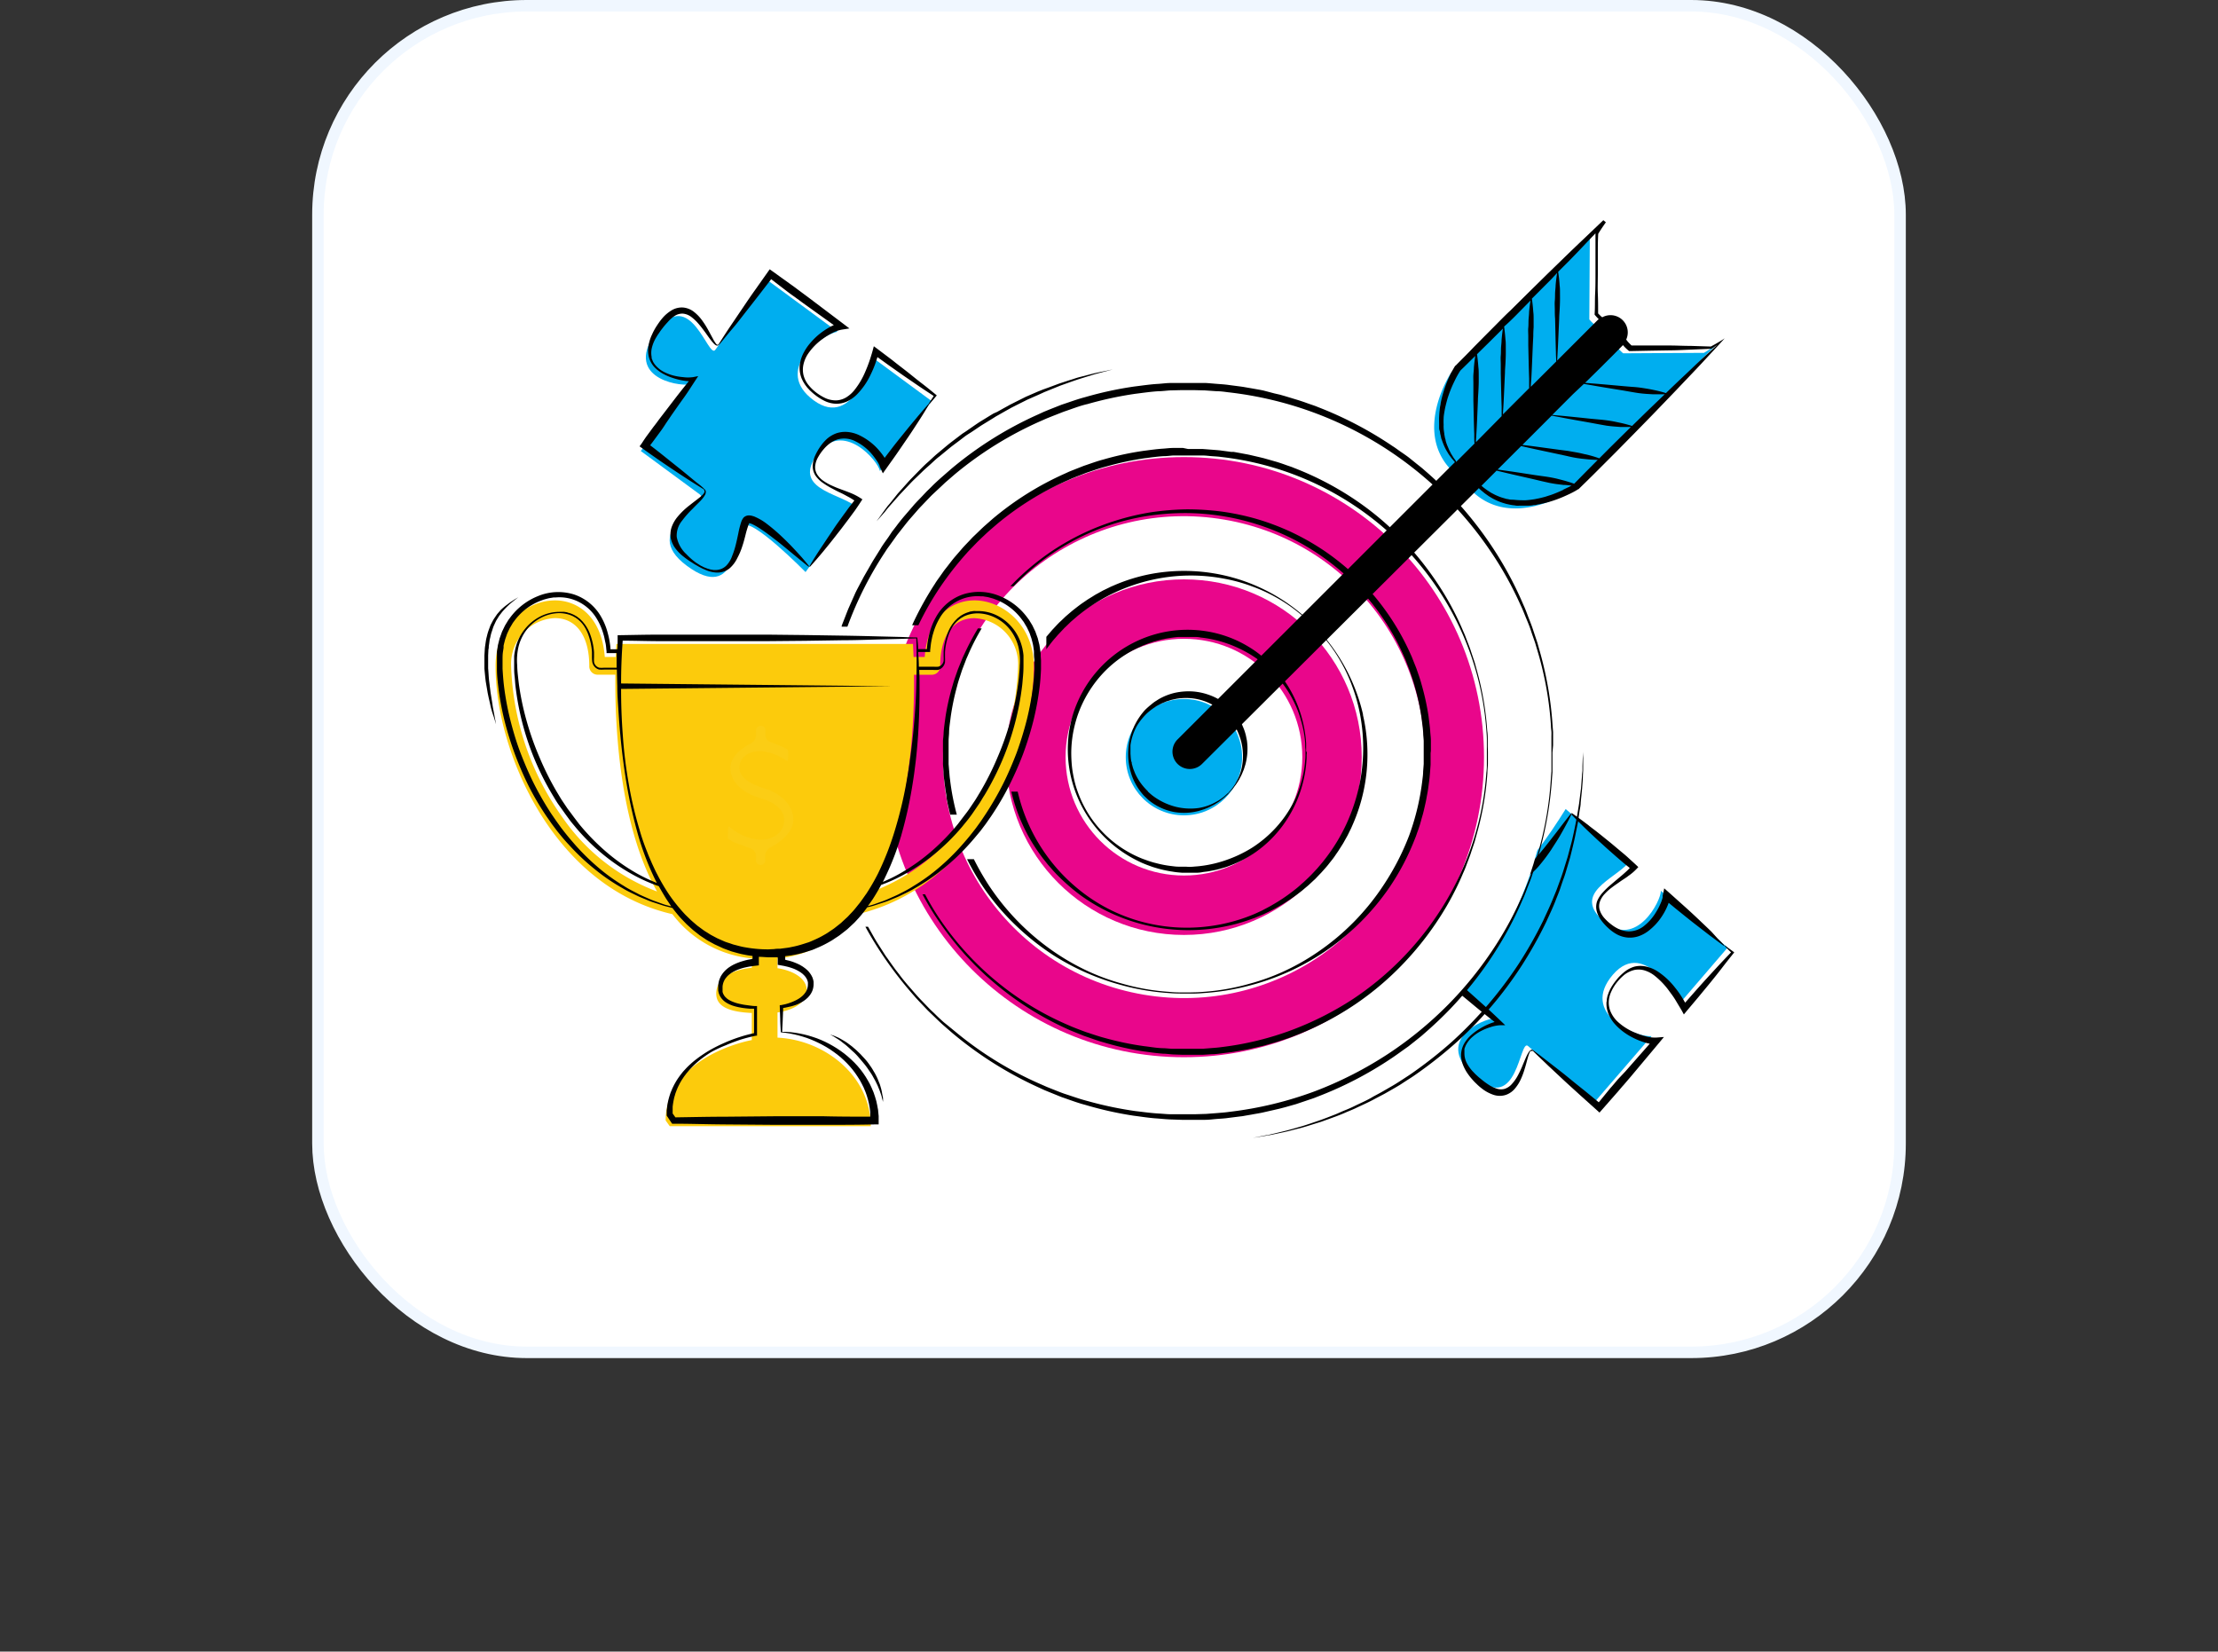 <svg xmlns="http://www.w3.org/2000/svg" viewBox="0 0 386.22 287.58"><rect x="0" y="0" width="386.22" height="287.58" fill="#333333" stroke="none"/><defs><style>.cls-1{fill:none;}.cls-2,.cls-4{fill:#fff;}.cls-2{stroke:#f0f7ff;stroke-miterlimit:10;stroke-width:2px;}.cls-3{fill:#00aeef;}.cls-5{fill:#e9068b;}.cls-6{fill:#fccb0c;}.cls-7{fill:#fbcd15;}</style></defs><g id="Layer_2" data-name="Layer 2"><g id="OBJECTS"><rect class="cls-1" y="6.08" width="386.22" height="281.5" rx="59.37"/><rect class="cls-2" x="55.36" y="1" width="275.5" height="234.48" rx="36.37"/><path class="cls-3" d="M300.83,165l-8.39,9.77s-5.85-11.73-11.59-5.05,3.79,10.93,6.73,10.7l-10,11.59-11.51-9.88c-1.53-1.31-1.71,11.9-9.16,5.49s1.09-10.17,3.51-10.35l-10.92-9.38,8.3-9.67c1.88-2.18-12-3.4-5-11.63s9.36,3.12,11,4.57,8.83-10.29,8.83-10.29l10.92,9.39c-2.43,2.82-9.92,5.32-4.26,10.18s10-3.67,9.91-5.33Z"/><path d="M258.62,159a.49.49,0,0,0,.1-.41c-.06-.25-.46-.53-1-.8s-1.24-.56-2-.94a13.59,13.59,0,0,1-2.59-1.55,6.18,6.18,0,0,1-1.26-1.33,4,4,0,0,1-.68-1.92,4.25,4.25,0,0,1,.06-1.07,5.58,5.58,0,0,1,.33-1,8,8,0,0,1,1.1-1.76c.22-.27.44-.53.68-.79l.18-.19.19-.18.36-.37a4.35,4.35,0,0,1,.38-.36l.39-.37.41-.34a3.39,3.39,0,0,1,.42-.33,5.69,5.69,0,0,1,2-1,3.43,3.43,0,0,1,2.29.19,5.47,5.47,0,0,1,1.81,1.41,11.57,11.57,0,0,1,1.29,1.79c.37.62.69,1.25,1,1.86a15.19,15.19,0,0,0,1,1.69l.12.15,0,0,0,0h0l0,0h0s.1.07,0,0l-.05,0h0s0,0,0,0a.7.7,0,0,0,.25-.1l.32-.22a12.09,12.09,0,0,0,1.28-1.21c.8-.87,1.54-1.76,2.2-2.59s1.26-1.61,1.79-2.29l1.37-1.79,1.21-1.55.11.06s-.29.66-.89,1.77c-.29.55-.66,1.22-1.11,2s-1,1.6-1.57,2.5a30.92,30.92,0,0,1-2.12,2.81,9.61,9.61,0,0,1-1.44,1.4,3,3,0,0,1-.49.32,2.27,2.27,0,0,1-.66.26,1.6,1.6,0,0,1-.49,0l-.14,0-.17-.07a1,1,0,0,1-.18-.12,2.6,2.6,0,0,1-.48-.54,14.33,14.33,0,0,1-1-1.9c-.29-.63-.58-1.25-.9-1.86a14.66,14.66,0,0,0-1-1.75,4.93,4.93,0,0,0-1.39-1.38,2.64,2.64,0,0,0-1.87-.35l-.48.13-.48.19-.44.24c-.15.09-.29.2-.43.29a3,3,0,0,0-.41.32l-.38.33c-.24.25-.49.48-.71.74a11.13,11.13,0,0,0-1.18,1.62,5.4,5.4,0,0,0-.94,3.33,4.14,4.14,0,0,0,1.52,2.53,17.21,17.21,0,0,0,2.3,1.63c.74.45,1.4.85,1.92,1.23a3.88,3.88,0,0,1,.66.59,1.05,1.05,0,0,1,.3.64.66.66,0,0,1-.15.42l-.09.1ZM267,182.89a.37.37,0,0,0-.51,0,1.45,1.45,0,0,0-.33.38,7.27,7.27,0,0,0-.43.83c-.25.56-.48,1.12-.71,1.67s-.49,1.09-.77,1.6a7.48,7.48,0,0,1-1,1.4,2.83,2.83,0,0,1-1.25.83,2.37,2.37,0,0,1-1.46-.07,5.91,5.91,0,0,1-1.46-.74c-.24-.16-.47-.32-.7-.5l-.33-.26-.35-.29c-.25-.19-.45-.39-.66-.58s-.4-.41-.61-.62a7.11,7.11,0,0,1-1-1.4,3.73,3.73,0,0,1-.43-1.63v-.21l0-.21c0-.07,0-.14,0-.21l0-.21a2.21,2.21,0,0,1,.14-.41,2.26,2.26,0,0,1,.18-.39,4.72,4.72,0,0,1,1.1-1.34,7.27,7.27,0,0,1,1.46-1,9.63,9.63,0,0,1,1.63-.67,6.51,6.51,0,0,1,1.68-.34l.92,0-.69-.66c-.87-.83-1.74-1.66-2.63-2.46s-1.79-1.6-2.68-2.4l-1.35-1.2c-.45-.4-.89-.81-1.35-1.19l-1.36-1.18c-.45-.39-.92-.77-1.38-1.16l.07.93c.69-.81,1.36-1.63,2-2.46s1.33-1.66,2-2.49,1.31-1.67,1.95-2.52l.95-1.28c.32-.43.64-.86.94-1.3l-.09-.08c-.39.37-.77.74-1.14,1.12s-.75.75-1.12,1.14c-.75.76-1.48,1.53-2.21,2.3s-1.45,1.55-2.16,2.34-1.43,1.58-2.13,2.37l-.43.49.5.44,1.35,1.19,1.37,1.17c.45.4.92.77,1.38,1.16l1.39,1.14c.93.77,1.84,1.54,2.78,2.29s1.88,1.5,2.83,2.24l.22-.7a8.11,8.11,0,0,0-1.83.54,10.7,10.7,0,0,0-1.65.85,9.53,9.53,0,0,0-1.5,1.11,6.15,6.15,0,0,0-1.18,1.45,4.28,4.28,0,0,0-.54,1.82,4.83,4.83,0,0,0,.33,1.89,7.33,7.33,0,0,0,.92,1.67,8.45,8.45,0,0,0,.59.75c.21.24.42.48.64.69l.32.31c.13.13.24.22.36.33s.49.4.75.59a6.83,6.83,0,0,0,1.77.89,3.45,3.45,0,0,0,2.11,0,3.57,3.57,0,0,0,1.68-1.22,6.9,6.9,0,0,0,1-1.66,13.11,13.11,0,0,0,.63-1.75c.19-.59.33-1.18.49-1.75.09-.29.17-.58.28-.85s.25-.57.5-.37Zm33.28-18.2c.42.43.85.85,1.28,1.27l0-.27c-.74.78-1.49,1.55-2.22,2.34s-1.46,1.58-2.18,2.37-1.44,1.6-2.15,2.4l-2.13,2.42.94.11a20.46,20.46,0,0,0-1-1.77,17.22,17.22,0,0,0-1.19-1.65,12.67,12.67,0,0,0-3-2.77,6.11,6.11,0,0,0-1.93-.82,4.31,4.31,0,0,0-2.11,0,5.08,5.08,0,0,0-1.83,1,8.46,8.46,0,0,0-1.41,1.46,10.08,10.08,0,0,0-.59.82,3.91,3.91,0,0,0-.26.44,2.82,2.82,0,0,0-.23.46,3.32,3.32,0,0,0-.2.47l-.17.49-.1.5c0,.17,0,.35-.06.52a4.69,4.69,0,0,0,.34,2.06,6.29,6.29,0,0,0,1.1,1.76,10.06,10.06,0,0,0,1.53,1.39,11.41,11.41,0,0,0,1.77,1.07,12.37,12.37,0,0,0,1.92.76,6.67,6.67,0,0,0,2.14.32l-.48-1-5.05,5.74L281.67,188c-.41.49-.83,1-1.24,1.45L278,192.42l.89-.07-2.93-2.41c-1-.79-2-1.6-2.95-2.38s-2-1.58-3-2.36-2-1.55-3-2.3l-.09.09c.9.9,1.83,1.76,2.74,2.64l2.77,2.59c.93.86,1.87,1.7,2.81,2.56l2.82,2.53.46.42.43-.49,2.52-2.87c.43-.47.84-1,1.25-1.44l1.24-1.45,4.91-5.86.87-1.05-1.35.1a6.3,6.3,0,0,1-1.78-.21,13.63,13.63,0,0,1-1.8-.61,10,10,0,0,1-3.18-2,5.2,5.2,0,0,1-1.09-1.51,4,4,0,0,1-.41-1.81,4.55,4.55,0,0,1,.43-1.84,7.36,7.36,0,0,1,1-1.64,8.4,8.4,0,0,1,1.36-1.37,4.71,4.71,0,0,1,1.7-.79,3.63,3.63,0,0,1,1.82.11,5.29,5.29,0,0,1,1.64.87,13.23,13.23,0,0,1,2.62,2.76c.39.52.75,1,1.1,1.59s.67,1.12,1,1.67l.41.75.53-.64,2.07-2.46c.68-.83,1.37-1.65,2.05-2.49s1.35-1.67,2-2.52,1.32-1.69,2-2.54l.12-.16-.14-.11c-.48-.36-1-.72-1.45-1.07Zm-26.72-22.95c.83.88,1.68,1.72,2.55,2.56.43.42.87.83,1.31,1.24s.87.82,1.32,1.22.88.81,1.34,1.21l1.35,1.19,1.36,1.17c.47.37.93.76,1.41,1.13l-.06-.72a9,9,0,0,1-1.14,1.17c-.41.38-.86.75-1.3,1.12s-.88.74-1.32,1.12a13.18,13.18,0,0,0-1.26,1.22,5.41,5.41,0,0,0-1,1.52,3,3,0,0,0-.07,1.82,4.72,4.72,0,0,0,.82,1.61,9.5,9.5,0,0,0,1.22,1.32,7.37,7.37,0,0,0,1.47,1.06,4.94,4.94,0,0,0,1.82.55,4.81,4.81,0,0,0,1.92-.22,5.93,5.93,0,0,0,1.67-.88,10.22,10.22,0,0,0,2.48-2.69,10.81,10.81,0,0,0,.86-1.61,7.63,7.63,0,0,0,.33-.88,3.89,3.89,0,0,0,.12-.49c0-.08,0-.18,0-.27s0-.22,0-.33l-1.11.56c.86.71,1.71,1.43,2.58,2.13s1.73,1.4,2.61,2.09l2.65,2.05c.44.34.89.66,1.34,1s.9.66,1.36,1l.08-.09c-.39-.41-.78-.8-1.18-1.2L298,162.22c-.8-.78-1.61-1.54-2.42-2.31s-1.63-1.52-2.46-2.26-1.66-1.49-2.49-2.23l-.84-.74-.27,1.3s0,.05,0,.1a1,1,0,0,1,0,.15,2.58,2.58,0,0,1-.09.35,5.39,5.39,0,0,1-.27.73,10.2,10.2,0,0,1-.74,1.43,8.92,8.92,0,0,1-2.08,2.44,4.28,4.28,0,0,1-2.79,1,4.45,4.45,0,0,1-1.5-.33,6.54,6.54,0,0,1-1.4-.82,8.42,8.42,0,0,1-1.22-1.1,3.91,3.91,0,0,1-.84-1.37,2.32,2.32,0,0,1,0-1.56,3.88,3.88,0,0,1,.87-1.38,8.41,8.41,0,0,1,1.26-1.12c.45-.35.93-.66,1.4-1s1-.63,1.45-1a8.83,8.83,0,0,0,1.38-1.17l.33-.35-.38-.36c-.44-.42-.89-.81-1.33-1.22s-.9-.79-1.36-1.17l-1.38-1.16c-.46-.39-.93-.76-1.4-1.14s-.93-.75-1.4-1.12-1-.75-1.43-1.11q-1.43-1.1-2.91-2.13Z"/><circle class="cls-4" cx="206.16" cy="131.84" r="63.64"/><circle class="cls-5" cx="206.16" cy="131.84" r="52.25"/><circle class="cls-4" cx="206.16" cy="131.84" r="41.95" transform="translate(41.63 312.98) rotate(-80.35)"/><circle class="cls-5" cx="206.16" cy="131.84" r="30.96"/><circle class="cls-4" cx="206.16" cy="131.84" r="20.61"/><circle class="cls-3" cx="206.16" cy="131.84" r="10.13"/><path d="M275.68,130.91V132c0,.35,0,.79,0,1.3v.82l-.05.94c0,.66-.08,1.39-.13,2.18l-.26,2.56c0,.46-.11.93-.19,1.41l-.22,1.49c0,.25-.07.51-.12.77l-.16.79c-.11.53-.21,1.07-.33,1.63s-.25,1.11-.39,1.69l-.43,1.74-.53,1.79c-.18.6-.35,1.22-.58,1.83s-.43,1.23-.64,1.86-.49,1.25-.73,1.89c-.48,1.28-1.09,2.53-1.67,3.82a72.29,72.29,0,0,1-4.27,7.62,66.68,66.68,0,0,1-11.71,13.67,75.57,75.57,0,0,1-6.88,5.39c-.57.41-1.18.77-1.76,1.15l-.87.57-.88.52-1.75,1-1.75.92c-1.14.63-2.3,1.12-3.4,1.65-.55.26-1.12.47-1.66.71s-1.07.45-1.6.65l-1.56.57c-.52.18-1,.38-1.5.52-1,.3-1.92.61-2.8.86l-2.49.64c-.78.19-1.49.33-2.14.47l-.91.19c-.29.06-.56.1-.82.14l-1.28.21-1.07.17,1.06-.21,1.28-.25c.25,0,.52-.09.81-.16l.91-.21c.64-.16,1.35-.32,2.11-.52l2.47-.7c.88-.27,1.8-.59,2.77-.92s2-.74,3-1.13c.52-.21,1-.45,1.58-.68s1.09-.45,1.64-.72c1.08-.54,2.23-1,3.35-1.69.57-.31,1.15-.61,1.72-.94l1.73-1c.58-.34,1.15-.71,1.73-1.09s1.17-.75,1.74-1.16a74.28,74.28,0,0,0,6.79-5.37,72.73,72.73,0,0,0,6.24-6.41,72,72,0,0,0,5.37-7.14,73.18,73.18,0,0,0,4.27-7.53c.58-1.28,1.19-2.53,1.69-3.79.25-.62.52-1.23.75-1.86s.45-1.23.67-1.84.41-1.21.59-1.81l.55-1.77c.16-.58.31-1.16.46-1.73s.31-1.12.42-1.67c.5-2.19.86-4.23,1.13-6,.11-.91.22-1.76.32-2.55l.17-2.17c0-.33.06-.64.08-.93l0-.82.05-1.3C275.67,131.28,275.68,130.91,275.68,130.91ZM154.07,89.15c.21-.27.44-.57.71-.88l.88-1,1-1.13,1.15-1.22c.41-.42.81-.87,1.26-1.31l1.4-1.35c.47-.47,1-.92,1.51-1.38s1.05-1,1.61-1.41l1.71-1.41.44-.35.45-.34.91-.68L168,76c.31-.23.64-.44,1-.66.65-.42,1.28-.87,1.93-1.29l2-1.23.49-.31.5-.28,1-.57,1-.56c.33-.19.67-.34,1-.52l2-1c.66-.29,1.32-.58,2-.88l.94-.43.94-.38,1.8-.73,1.71-.61c.55-.19,1.08-.38,1.58-.54l1.44-.45,1.27-.39,1.09-.29,2.07-.55-2.1.43-1.1.24-1.29.33-1.47.38c-.51.14-1,.33-1.6.5l-1.74.57-1.83.68-1,.36-1,.4-2,.87-2,1c-.33.18-.68.33-1,.52l-1,.55-1,.56L173,72l-.5.3-2,1.23c-.65.43-1.28.88-1.93,1.32-.31.23-.64.44-1,.67l-.92.7-.92.7-.45.35-.44.36-1.71,1.43c-.56.47-1.08,1-1.6,1.45s-1,.94-1.48,1.43l-1.37,1.4c-.44.45-.84.92-1.23,1.35l-1.12,1.25-.95,1.19c-.29.37-.57.71-.83,1l-.67.91-1.25,1.74Zm116.37,40.62c0-.38,0-.85,0-1.41,0-.28,0-.58,0-.9l-.08-1a61.74,61.74,0,0,0-2.09-12.52l-.56-2-.7-2.1c-.23-.73-.51-1.44-.8-2.18s-.55-1.51-.9-2.25a61.8,61.8,0,0,0-5-9.45,64.79,64.79,0,0,0-12.31-14.12c-.42-.38-.87-.72-1.32-1.08l-1.34-1.08c-.46-.35-.94-.68-1.41-1s-.95-.7-1.44-1a65.15,65.15,0,0,0-13-6.8c-.58-.25-1.2-.43-1.8-.65s-1.22-.43-1.84-.62L223.84,69l-.94-.27-1-.23L220,68c-.65-.14-1.31-.24-2-.37l-1-.17-.5-.09-.5-.07-2-.26c-.67-.1-1.35-.14-2-.19s-1.37-.12-2-.16l-2.05,0-1,0-1,0-2.1,0c-.7,0-1.39.1-2.1.15-1.4.07-2.81.29-4.22.46A62.85,62.85,0,0,0,189,69.14c-1.41.37-2.77.88-4.17,1.34l-2.05.81-1,.41-1,.46a64.36,64.36,0,0,0-15.21,9.54l-1.72,1.5c-.57.51-1.11,1-1.67,1.57l-.82.8-.79.84-.8.83c-.26.28-.53.55-.77.85l-1.51,1.75c-.5.59-1,1.21-1.44,1.81l-.71.92-.67,1-.67.94c-.22.32-.45.64-.65,1l-1.25,2c-.4.66-.77,1.35-1.16,2-.19.34-.39.68-.57,1l-.53,1-.53,1c-.18.35-.36.7-.51,1.06-.32.71-.63,1.42-.95,2.14s-.58,1.45-.87,2.18c-.14.36-.29.72-.42,1.09l0,.14h1A62.69,62.69,0,0,1,154.2,96c.2-.33.43-.64.65-.94l.67-.93.66-.93.7-.89c.48-.6.93-1.2,1.42-1.78l1.49-1.71c.25-.29.51-.56.77-.83l.78-.82.78-.81c.27-.27.55-.52.82-.78.55-.51,1.08-1,1.64-1.54l1.7-1.47a63.4,63.4,0,0,1,15-9.28l1-.44,1-.4c.68-.26,1.34-.53,2-.78,1.36-.45,2.7-1,4.08-1.31a63.42,63.42,0,0,1,8.26-1.78c1.38-.17,2.76-.38,4.14-.46.68,0,1.37-.11,2-.14l2.06-.05,1,0,1,0,2,.05,2,.14c.67,0,1.33.09,2,.18a63.67,63.67,0,0,1,27.93,10.1,64.54,64.54,0,0,1,10.3,8.45,63.51,63.51,0,0,1,7.63,9.33,60.7,60.7,0,0,1,5.14,9.28c.36.74.64,1.5.94,2.22s.6,1.44.83,2.16.49,1.41.72,2.09l.59,2a58.69,58.69,0,0,1,2.17,12.46c0,.36.06.7.08,1s0,.62,0,.9c0,.55,0,1,0,1.4l0,1.15,0,1.14,0,1.41c0,.28,0,.58,0,.9l-.08,1A59.45,59.45,0,0,1,268,147.86l-.59,2c-.23.68-.47,1.37-.72,2.09s-.53,1.42-.83,2.15-.58,1.49-.94,2.23a60.7,60.7,0,0,1-5.14,9.28,64.07,64.07,0,0,1-7.62,9.33,65.07,65.07,0,0,1-10.3,8.47A66.17,66.17,0,0,1,229,190a64.09,64.09,0,0,1-15,3.61c-.66.1-1.33.14-2,.2l-2,.15-2,.06-1,0-1,0-2.07,0c-.69,0-1.37-.08-2.06-.12-1.38-.07-2.76-.27-4.15-.43a64.17,64.17,0,0,1-8.3-1.74c-1.39-.35-2.74-.85-4.11-1.29-.68-.24-1.35-.51-2-.77l-1-.4-1-.44a61.76,61.76,0,0,1-15.07-9.28L164.34,178c-.57-.5-1.1-1-1.65-1.55-.28-.26-.56-.52-.82-.78l-.79-.82-.79-.82c-.26-.28-.52-.55-.77-.84l-1.5-1.72c-.49-.58-1-1.19-1.43-1.79l-.7-.9-.67-.93-.66-.94c-.23-.31-.45-.62-.65-.95l-1.24-1.94c-.4-.65-.77-1.33-1.15-2l-.37-.65h-.46c.9,1.65,1.87,3.24,2.9,4.79a68,68,0,0,0,5.63,7.29c.24.29.51.57.77.85l.79.83.79.83.82.79c.55.52,1.09,1.06,1.65,1.57l1.71,1.49a65.44,65.44,0,0,0,15.1,9.54l1,.46,1,.41,2,.81c1.38.47,2.74,1,4.14,1.36a62.16,62.16,0,0,0,8.39,1.88c1.41.18,2.8.41,4.21.49.7.06,1.41.13,2.1.16l2.07.07,1.05,0,1,0,2.07,0c.68,0,1.36-.1,2-.15s1.36-.08,2-.18l2-.25.5-.06.49-.09,1-.17c.66-.13,1.32-.22,2-.37l1.93-.44,1-.23,1-.26,1.87-.53,1.84-.62c.6-.21,1.22-.39,1.8-.64a64.37,64.37,0,0,0,13.06-6.77c.49-.33,1-.69,1.43-1s.95-.68,1.41-1l1.35-1.07c.44-.36.9-.7,1.31-1.08,1.71-1.48,3.32-3,4.8-4.55a64.41,64.41,0,0,0,7.52-9.57,61.26,61.26,0,0,0,5-9.44c.35-.74.61-1.51.9-2.25s.58-1.45.8-2.18l.7-2.1c.19-.7.38-1.37.57-2a62.38,62.38,0,0,0,2.09-12.51l.08-1c0-.32,0-.62,0-.9l0-1.4,0-1.15h0Zm-11.38.2c0-.31,0-.69,0-1.15s0-1-.09-1.59A51.7,51.7,0,0,0,257.24,117l-.46-1.67-.58-1.73c-.18-.59-.41-1.18-.65-1.79s-.45-1.24-.74-1.85a49.66,49.66,0,0,0-4.1-7.77,54.1,54.1,0,0,0-6.17-7.88,50.61,50.61,0,0,0-8.46-7.21,53.3,53.3,0,0,0-10.72-5.61c-.48-.21-1-.36-1.49-.54s-1-.35-1.51-.51L220.82,80l-.78-.22-.79-.19-1.59-.37c-.53-.12-1.07-.2-1.61-.31l-.82-.15-.4-.07-.41,0-1.66-.22c-.55-.08-1.11-.11-1.68-.16l-1.69-.13-1.68,0-.84,0L206,78l-1.72,0c-.57,0-1.15.08-1.73.12-1.15.07-2.31.24-3.47.39a51.48,51.48,0,0,0-6.94,1.5c-1.16.3-2.28.73-3.43,1.11l-1.68.66-.85.34-.83.38a53,53,0,0,0-12.51,7.85l-1.41,1.24c-.47.42-.91.86-1.37,1.3l-.68.65-.65.69c-.43.46-.88.9-1.29,1.39l-1.24,1.43c-.41.49-.79,1-1.18,1.5l-.59.75-.55.78c-.36.53-.74,1-1.08,1.57a56.19,56.19,0,0,0-3.74,6.7l-.23.52h1.09a51.44,51.44,0,0,1,3.78-6.62,54.56,54.56,0,0,1,4.59-5.88c.4-.47.84-.89,1.27-1.35l.64-.66.66-.64c.45-.42.89-.85,1.35-1.26l1.39-1.2a51.45,51.45,0,0,1,12.27-7.6l.81-.36.82-.33,1.66-.64c1.11-.36,2.21-.77,3.34-1.06a52.14,52.14,0,0,1,6.77-1.47c1.13-.14,2.26-.31,3.39-.37.56,0,1.12-.09,1.68-.12l1.68,0,.82,0,.85,0,1.68,0c.55,0,1.09.08,1.63.12s1.09.06,1.63.14a52.43,52.43,0,0,1,37.63,22.81,50.38,50.38,0,0,1,4.23,7.6,50.42,50.42,0,0,1,4.33,17.19c.05.6.09,1.13.09,1.58s0,.85,0,1.16l0,.94,0,.94c0,.31,0,.69,0,1.15s0,1-.09,1.59a50.17,50.17,0,0,1-4.32,17.18,50.53,50.53,0,0,1-4.23,7.62A52.79,52.79,0,0,1,235.53,174,54.87,54.87,0,0,1,225,179.33a52.79,52.79,0,0,1-12.33,3c-.54.08-1.09.12-1.63.16l-1.65.13-1.67,0-.83,0-.83,0-1.71,0c-.56,0-1.12-.07-1.68-.1-1.13,0-2.26-.22-3.4-.35a50.85,50.85,0,0,1-6.81-1.41c-1.14-.29-2.24-.69-3.37-1.05-.56-.2-1.11-.42-1.67-.63l-.83-.33-.82-.36a51.37,51.37,0,0,1-22.33-18.67c-.85-1.28-1.63-2.6-2.36-4h-.45c.77,1.43,1.59,2.83,2.49,4.17a56.3,56.3,0,0,0,4.62,6c.41.48.86.92,1.28,1.38l.65.68c.22.23.45.44.67.66.46.43.9.87,1.36,1.29l1.41,1.22A54,54,0,0,0,185.46,179l.83.38.84.34,1.67.67c1.14.38,2.25.81,3.4,1.12a51.18,51.18,0,0,0,6.9,1.56c1.16.15,2.3.33,3.46.41.58,0,1.16.1,1.73.13l1.7.06.86,0,.85,0,1.7,0,1.68-.11c.56,0,1.12-.07,1.67-.15l1.65-.2.41-.06.41-.07.81-.14c.54-.1,1.08-.18,1.62-.3l1.58-.37c.27-.06.53-.11.79-.18l.78-.22,1.54-.44c.51-.15,1-.33,1.51-.5s1-.33,1.49-.53a52.53,52.53,0,0,0,10.73-5.58,51.43,51.43,0,0,0,8.46-7.21,53.51,53.51,0,0,0,6.17-7.87,49.66,49.66,0,0,0,4.1-7.77c.29-.61.51-1.24.74-1.85s.47-1.2.65-1.79l.58-1.73c.16-.57.31-1.13.46-1.67A51,51,0,0,0,259,134.6c0-.6.08-1.13.09-1.59l0-1.15,0-.94h0ZM156.38,145.58h.48l-.39-1.42c-.16-.61-.28-1.24-.43-1.86l-.21-.93-.16-.94c-.1-.63-.23-1.26-.31-1.89a57,57,0,0,1-.5-7.62A52.22,52.22,0,0,1,158.19,113h-1l-.27.79-.3.92c-.11.31-.21.61-.29.92l-.51,1.87c-.17.62-.29,1.26-.44,1.88l-.21,1-.16,1c-.1.64-.23,1.27-.31,1.91l-.23,1.93c0,.32-.06.64-.08,1l-.07,1-.07,1c0,.33,0,.64,0,1l0,1.93a58.22,58.22,0,0,0,.63,7.7c.08.64.22,1.27.33,1.9l.18.95.22.94c.16.63.29,1.26.46,1.87Zm8.59-5.84.29,1.27.15.64.06.2h1.14a42.73,42.73,0,0,1-1.19-6.18c-.07-.43-.09-.87-.13-1.3s-.07-.88-.11-1.32l0-1.34,0-.67c0-.19,0-.44,0-.66l0-1.37c0-.45.06-.9.08-1.35,0-.9.17-1.81.27-2.72a42,42,0,0,1,1.13-5.46c.22-.91.55-1.8.83-2.7.16-.45.34-.89.51-1.34l.25-.67.29-.65a39.24,39.24,0,0,1,2.4-4.7h-.65a43.74,43.74,0,0,0-2.35,4.43l-.31.66-.27.67-.55,1.35c-.31.91-.66,1.81-.91,2.74a41.4,41.4,0,0,0-1.26,5.54c-.12.93-.27,1.85-.33,2.79,0,.46-.09.93-.11,1.39l0,1.36c0,.24,0,.44,0,.7v.68l0,1.37.09,1.35c0,.45.06.9.12,1.35.11.88.21,1.77.38,2.64C164.81,138.87,164.87,139.31,165,139.74Zm84.19-9.38,0-1.39c0-.46-.06-.93-.1-1.39-.05-.94-.19-1.86-.3-2.8a42.65,42.65,0,0,0-1.22-5.59c-.24-.93-.58-1.84-.89-2.76-.17-.45-.36-.9-.54-1.36l-.27-.68-.3-.67a42.68,42.68,0,0,0-15.44-18.14,43.58,43.58,0,0,0-5.39-3,42.78,42.78,0,0,0-5.81-2.19,43.57,43.57,0,0,0-6.08-1.3,48.07,48.07,0,0,0-6.21-.4,47.41,47.41,0,0,0-6.2.51,44.14,44.14,0,0,0-6,1.41,43.55,43.55,0,0,0-5.75,2.23,44.24,44.24,0,0,0-5.32,3,43.52,43.52,0,0,0-7.4,6.24h.56a41,41,0,0,1,7.05-5.92,41.19,41.19,0,0,1,11-5.14,42.32,42.32,0,0,1,6-1.29,44.62,44.62,0,0,1,6.1-.39,41.8,41.8,0,0,1,22.91,7.11,44.42,44.42,0,0,1,4.71,3.68,43.28,43.28,0,0,1,4.09,4.26,41.15,41.15,0,0,1,6.08,9.82l.29.65.25.66c.17.44.35.88.51,1.32.3.9.62,1.78.86,2.68a39.71,39.71,0,0,1,1.17,5.42c.11.91.25,1.81.3,2.71,0,.45.07.9.09,1.35l0,1.35c0,.21,0,.46,0,.65v.68l0,1.35-.1,1.3c0,.44-.05.87-.11,1.3a42.48,42.48,0,0,1-2.33,9.87A43.87,43.87,0,0,1,241,154a42,42,0,0,1-11.63,11.84,39.75,39.75,0,0,1-6.09,3.42,37.28,37.28,0,0,1-5.58,2,38.61,38.61,0,0,1-8.2,1.45c-1,.09-1.7.08-2.2.1l-.76,0-.75,0c-.5,0-1.24,0-2.2-.1a38.43,38.43,0,0,1-8.21-1.44,37.68,37.68,0,0,1-5.58-2,40.62,40.62,0,0,1-6.09-3.42A42.39,42.39,0,0,1,172.08,154a46.4,46.4,0,0,1-2.5-4.39H168.4a42.15,42.15,0,0,0,2.87,4.93,41.47,41.47,0,0,0,5.82,6.79,43.55,43.55,0,0,0,6.34,5,42.8,42.8,0,0,0,11.92,5.22,41.29,41.29,0,0,0,8.25,1.37c1,.09,1.71.07,2.21.09l.75,0h0l.76,0c.5,0,1.24,0,2.21-.09a42,42,0,0,0,8.25-1.36,42.52,42.52,0,0,0,24.1-16.95A42.21,42.21,0,0,0,246.4,146c.17-.39.29-.8.44-1.2s.28-.8.41-1.21l.35-1.25.18-.62.16-.64.29-1.28c.1-.43.17-.86.25-1.3.18-.87.28-1.75.4-2.64.06-.45.09-.9.13-1.36l.1-1.36,0-1.35,0-.68C249.17,130.8,249.16,130.59,249.16,130.36Zm-11.81-5.93a32.45,32.45,0,0,0-7.14-14c-.46-.55-.86-.92-1.11-1.19l-.38-.41h0l-.41-.38c-.27-.25-.64-.65-1.19-1.11a31.61,31.61,0,0,0-26.48-7.44,30.57,30.57,0,0,0-6.9,2.13c-.29.11-.57.26-.86.4l-.85.41-.84.47a8.77,8.77,0,0,0-.84.49l-.83.51c-.27.17-.54.37-.81.55-.55.36-1.07.77-1.6,1.18-.26.2-.52.42-.78.64l-.77.66-.72.69-.37.34-.37.38-.7.75c-.24.25-.46.52-.68.78s-.35.4-.52.61v2.17l.26-.37c.41-.53.81-1.07,1.25-1.56.22-.25.43-.51.66-.75l.68-.72.32-.34.37-.35.71-.69.73-.63c.24-.2.47-.42.73-.61a30.75,30.75,0,0,1,6.32-3.92,32.3,32.3,0,0,1,6.61-2.21,30.88,30.88,0,0,1,12.2-.17,27.91,27.91,0,0,1,5,1.37,27,27,0,0,1,4,1.82,27.54,27.54,0,0,1,5,3.52c.56.45.93.84,1.21,1.09l.4.38.38.4c.25.28.65.66,1.1,1.21a27.9,27.9,0,0,1,3.52,5,27.46,27.46,0,0,1,1.82,4,29.28,29.28,0,0,1,1.38,5,31.35,31.35,0,0,1-.16,12.22,32.49,32.49,0,0,1-2.19,6.62,31.57,31.57,0,0,1-3.89,6.36c-.19.26-.4.5-.61.75l-.63.74-.67.72-.34.36-.34.34-.73.7c-.24.23-.49.44-.74.66-.48.45-1,.86-1.55,1.28a29.7,29.7,0,0,1-3.41,2.27c-.59.36-1.22.66-1.84,1l-.95.44-.48.21-.49.2a30.25,30.25,0,0,1-8.33,2,29.9,29.9,0,0,1-8.79-.46,29.43,29.43,0,0,1-12.18-5.52,32,32,0,0,1-3.38-3,30.85,30.85,0,0,1-7.94-14.58H176.1a34.07,34.07,0,0,0,1.07,3.57,32.08,32.08,0,0,0,1.9,4.18,31.64,31.64,0,0,0,2.53,3.86l.71.9c.24.31.51.59.76.88.51.6,1,1.11,1.58,1.67a34.24,34.24,0,0,0,3.52,3A32.09,32.09,0,0,0,218,160l.51-.18.5-.21,1-.41c.64-.32,1.29-.6,1.91-.95a31.51,31.51,0,0,0,3.57-2.23c.56-.42,1.12-.82,1.64-1.28.27-.23.54-.44.79-.67l.74-.69c.13-.12.24-.21.38-.35l.35-.37.7-.73.67-.75c.22-.25.44-.5.64-.77.41-.52.82-1,1.19-1.58.18-.27.38-.53.55-.81l.52-.82c.18-.27.34-.55.49-.83l.47-.84c.15-.28.28-.56.42-.85a9.37,9.37,0,0,0,.4-.85,30.4,30.4,0,0,0,1.88-19.39Zm-9.91,6.49v-.38c0-.24,0-.61,0-1.08a21.86,21.86,0,0,0-.65-4.07,21.47,21.47,0,0,0-2.51-5.92,21.12,21.12,0,0,0-5.73-6.12,20.75,20.75,0,0,0-4.28-2.29,20.53,20.53,0,0,0-5-1.25,20.74,20.74,0,0,0-11,1.68,21,21,0,0,0-11.56,13.32,22.27,22.27,0,0,0-.61,3,22.64,22.64,0,0,0-.16,3.07,21.57,21.57,0,0,0,3.61,11.51,21.91,21.91,0,0,0,8.85,7.64c.21.11.43.21.65.3l.67.27c.45.16.89.34,1.35.47a20.32,20.32,0,0,0,2.75.65c.46.07.91.15,1.38.19l.7.06.67,0c.46,0,.91,0,1.36,0s.9,0,1.35-.09.88-.1,1.31-.19.86-.16,1.29-.26.83-.23,1.24-.34.81-.27,1.2-.42a19.76,19.76,0,0,0,4.28-2.26,20.64,20.64,0,0,0,5.74-6.11,21.3,21.3,0,0,0,2.51-5.91,21,21,0,0,0,.65-4.07c.05-.47,0-.83.05-1.08v-.37Zm-.12,0v.37c0,.24,0,.61-.05,1.08a18.35,18.35,0,0,1-.73,4,17.9,17.9,0,0,1-1,2.72,19.76,19.76,0,0,1-1.71,2.95,20.77,20.77,0,0,1-5.84,5.59,22,22,0,0,1-4.12,2,21,21,0,0,1-4.78,1.16c-.42.06-.85.08-1.28.12s-.86.05-1.29,0h-.67l-.65,0c-.44,0-.88-.07-1.32-.12a18.93,18.93,0,0,1-2.66-.52c-.45-.1-.88-.25-1.32-.39l-.66-.24c-.22-.07-.43-.16-.65-.25a19.6,19.6,0,0,1-10.24-9.84,21.29,21.29,0,0,1-1.05-2.79,22.38,22.38,0,0,1-.6-2.93,22.93,22.93,0,0,1-.16-3,20.89,20.89,0,0,1,.28-3,22,22,0,0,1,.7-2.88,20.49,20.49,0,0,1,2.57-5.25,20.09,20.09,0,0,1,8.63-7.16q.31-.15.63-.27l.64-.24c.44-.14.86-.3,1.3-.41a18.25,18.25,0,0,1,2.62-.56c.43-.06.87-.12,1.31-.15l.65,0,.65,0h1.3c.42,0,.84,0,1.25.1a20.45,20.45,0,0,1,4.78,1.1,21.93,21.93,0,0,1,4.12,2,20.49,20.49,0,0,1,5.85,5.57,18.93,18.93,0,0,1,1.71,3,16.9,16.9,0,0,1,1,2.72,18.39,18.39,0,0,1,.74,4c0,.47,0,.83.05,1.08v.37Zm-13.43,7.28.48-.53c.08-.09.18-.18.27-.29l.28-.38c.1-.14.22-.28.33-.44l.34-.52.18-.29.16-.32a7.18,7.18,0,0,0,.34-.68l.32-.77.27-.86a10.42,10.42,0,0,0,.26-4.2l-.12-.59a4.56,4.56,0,0,0-.14-.59,7.94,7.94,0,0,0-.42-1.18c-.08-.19-.16-.39-.26-.59l-.33-.57a12.42,12.42,0,0,0-.76-1.13c-.14-.19-.29-.33-.43-.5l-.21-.24-.11-.13,0,0,0,0,0,0-.06-.06a10.6,10.6,0,0,0-1.08-.91,9.74,9.74,0,0,0-2.56-1.39,10.73,10.73,0,0,0-2.93-.64,11.21,11.21,0,0,0-3.05.22,10.32,10.32,0,0,0-2.88,1.12l-.66.42a6.87,6.87,0,0,0-.62.48,12.33,12.33,0,0,0-1.13,1,11.63,11.63,0,0,0-1.73,2.52c-.12.22-.21.46-.31.69a3.68,3.68,0,0,0-.15.35l-.12.35a7.33,7.33,0,0,0-.22.72l-.18.73a12.21,12.21,0,0,0-.19,3,11.88,11.88,0,0,0,.55,2.85,10,10,0,0,0,1.27,2.56,10.77,10.77,0,0,0,.84,1.07l.06.07,0,0h0l0,0,.12.11.25.24c.17.15.33.32.5.46a9.79,9.79,0,0,0,4.57,2.06,10,10,0,0,0,4.19-.24l.86-.27.77-.31c.25-.1.47-.24.69-.35l.31-.16.29-.18.53-.33.44-.33.37-.29a2.62,2.62,0,0,0,.29-.26l.53-.48Zm-.09-.09-.53.48c-.09.07-.18.17-.3.25l-.37.27c-.14.09-.28.2-.45.3l-.53.29a8.85,8.85,0,0,1-2.93,1,10.64,10.64,0,0,1-3.89-.2,11.37,11.37,0,0,1-4.09-1.95c-.16-.12-.31-.26-.47-.39l-.23-.21-.12-.1s0,0,0,0v0l0,0,0-.06a11,11,0,0,1-.88-.95,9.62,9.62,0,0,1-1.38-2.23l-.25-.63a5.53,5.53,0,0,1-.2-.66l-.1-.33c0-.12,0-.23-.06-.35s-.09-.45-.12-.69l-.05-.7c0-.24,0-.48,0-.71l0-.36c0-.12,0-.24,0-.36s.06-.47.11-.71a9.79,9.79,0,0,1,1-2.7,10.9,10.9,0,0,1,1.81-2.25,12.06,12.06,0,0,1,1.14-.89c.2-.12.38-.27.59-.38l.63-.33c.21-.11.43-.19.65-.28l.32-.14.34-.1c.23-.06.44-.16.67-.2l.68-.15a10.11,10.11,0,0,1,2.74-.1,9.76,9.76,0,0,1,2.58.64,10.05,10.05,0,0,1,2.22,1.26,8.2,8.2,0,0,1,1,.8l.06,0,0,0h0s0,0,0,0l.11.12.22.24c.14.16.31.32.42.47a10.06,10.06,0,0,1,.67.94l.3.5.26.51a11.94,11.94,0,0,1,.76,2.06,10.18,10.18,0,0,1,.21,3.88,8.57,8.57,0,0,1-.94,2.92l-.29.54c-.1.17-.2.31-.3.45l-.27.37c-.09.12-.18.21-.25.3l-.47.53Z"/><path class="cls-3" d="M254.09,80.81l2.67-2.67h0l2.66-2.66h0l1.33-1.33h0l4-4h0l1.33-1.33h0l2.66-2.66h0l1.33-1.33h0l1.33-1.33h0l2.67-2.67h0l1.33-1.33h0l1.33-1.33h0l1.33-1.33a7.35,7.35,0,0,1-1.31-1.22l.08-14.06c.39-.67.83-1.37,1.34-2.09L252.62,65s-6.65,10.14.24,17l1.23-1.23Z"/><path class="cls-3" d="M298.79,60.1c-.72.5-1.41.95-2.08,1.34l-14.07.08a7.49,7.49,0,0,1-1.21-1.31l-1.33,1.33h0l-2.67,2.66h0l-5.32,5.33h0l-2.67,2.66h0l-2.66,2.66h0l-5.33,5.33h0l-5.23,5.23c6.89,6.88,17,.23,17,.23Z"/><path d="M300,59.13c-.68.43-1.38.83-2.09,1.21l-3.47-.11c-1.18,0-2.35-.06-3.52-.07l-3.52,0-3.3,0c-.16-.15-.32-.31-.47-.47s-.19-.21-.28-.32l-.12-.16-.06-.08,0,0A3,3,0,0,0,279,55.25l-.17-.13c-.19-.17-.37-.36-.55-.54,0-1.13,0-2.26-.05-3.39s0-2.35,0-3.52,0-2.34,0-3.51,0-2.3.07-3.45c.41-.68.86-1.34,1.33-2l-.44-.37-3.27,3.12q-1.64,1.55-3.26,3.12l-3.24,3.15L266.2,50.9,263,54.07c-1.08,1-2.14,2.12-3.21,3.18l-1.59,1.6-1.59,1.61c-1,1.07-2.11,2.14-3.16,3.22l-.05,0,0,0c-.23.36-.41.7-.59,1s-.35.71-.52,1.07-.31.72-.45,1.08-.27.74-.39,1.12-.23.75-.33,1.13-.19.77-.26,1.16c0,.19-.07.39-.1.58a5.93,5.93,0,0,0-.07.59c-.05.39-.07.79-.09,1.18s0,.79,0,1.19c0,.2,0,.39,0,.59s0,.39.08.59.07.39.11.58l.14.58c0,.19.11.38.17.57s.13.37.2.55a9.66,9.66,0,0,0,.5,1.08c.09.17.2.34.3.51l.15.25.17.24.35.47.38.45a2.2,2.2,0,0,0,.2.23l-48.3,48.28a3,3,0,0,0,4.26,4.27L257.51,85l.13.13a5.34,5.34,0,0,0,.44.39l.46.38.49.35.24.17.26.15c.17.1.34.21.52.3a10.73,10.73,0,0,0,1.09.5c.19.07.37.14.57.2l.57.17.59.13.59.1c.2,0,.4.06.59.08s.4,0,.6,0c.4,0,.8,0,1.2,0s.79,0,1.19-.1c.19,0,.39,0,.59-.08l.58-.1c.39-.08.78-.17,1.16-.27s.76-.22,1.13-.34a21,21,0,0,0,2.2-.87c.36-.16.72-.33,1.07-.51s.69-.37,1.05-.6l0,0,.05,0c1.08-1.06,2.16-2.1,3.22-3.17l3.19-3.19,3.17-3.22,3.16-3.23,3.13-3.25c1.05-1.08,2.08-2.18,3.12-3.27s2.08-2.18,3.1-3.29,2.05-2.2,3.06-3.32l.3-.33ZM273.36,45.29q1.58-1.62,3.12-3.26l1.34-1.4h0c0,1.17,0,2.34,0,3.52s0,2.34,0,3.51,0,2.34-.06,3.52,0,2.34-.09,3.51v.1l.08.1c.2.23.41.46.63.68l0,0-.23.21-7,7,.08-1.47c.09-1.58.17-3.69.27-5.8,0-.52.05-1.05.08-1.57s.05-1,.06-1.52,0-1,0-1.43,0-.88-.06-1.27a23.17,23.17,0,0,0-.26-2.39Zm-3.15,3.24.93-1c-.07.45-.18,1.21-.26,2.15,0,.39-.07.82-.09,1.27s0,.93-.05,1.43,0,1,0,1.52,0,1.05.05,1.57c.05,2.11.09,4.22.14,5.8,0,.66.05,1.23.06,1.67l-4.43,4.42c0-.4.05-.9.09-1.47.09-1.58.17-3.68.26-5.79l.08-1.57q0-.78.06-1.53c0-.49,0-1,0-1.42s0-.88-.06-1.28c-.07-1.05-.18-1.87-.24-2.3l.29-.29ZM263.88,55l2.63-2.67c-.08.46-.18,1.17-.25,2,0,.4-.06.83-.09,1.28s0,.93-.05,1.42,0,1,0,1.53,0,1,0,1.57c.05,2.11.09,4.22.15,5.8l0,1.66-4.56,4.56c0-.4.05-.9.08-1.47.09-1.58.17-3.68.27-5.79,0-.53.05-1,.08-1.57s.05-1,.06-1.52,0-1,0-1.43,0-.88-.06-1.28c-.07-1-.17-1.79-.23-2.23C262.64,56.23,263.27,55.61,263.88,55Zm-4.78,4.8,1.6-1.59,1-1c-.07.46-.16,1.14-.23,2,0,.39-.06.82-.09,1.27s0,.93-.05,1.43,0,1,0,1.52,0,1,0,1.57c.05,2.11.09,4.22.15,5.8l0,1.66L257,77c0-.41.05-.9.08-1.47.1-1.58.18-3.68.27-5.79,0-.53.05-1,.08-1.57s.05-1,.06-1.53,0-1,0-1.42,0-.88-.06-1.28c-.07-1-.17-1.82-.24-2.26.11-.1.21-.2.31-.31Zm-5.64,20.38-.34-.46-.29-.47-.15-.24-.13-.26c-.08-.16-.18-.33-.25-.5-.14-.34-.3-.68-.41-1a5.34,5.34,0,0,1-.16-.53c0-.18-.1-.36-.13-.55l-.1-.54c0-.19-.05-.37-.07-.56a5.11,5.11,0,0,1-.05-.55,5.23,5.23,0,0,1,0-.56,10.29,10.29,0,0,1,0-1.11c0-.37.07-.74.13-1.11s.13-.73.22-1.1.18-.72.28-1.08.23-.71.35-1.06a21.08,21.08,0,0,1,.88-2.07q.24-.51.51-1c.17-.31.36-.62.54-.9.87-.84,1.73-1.7,2.6-2.55-.07.46-.17,1.15-.24,2,0,.39-.06.82-.09,1.27s0,.93,0,1.42,0,1,0,1.53,0,1,0,1.57c.05,2.11.09,4.22.15,5.8,0,.66,0,1.22.05,1.66l-3.2,3.2A1.77,1.77,0,0,1,253.46,80.15Zm18.74,5.12c-.68.32-1.37.61-2.07.86l-1.06.34q-.54.15-1.08.27l-.55.11a4.85,4.85,0,0,1-.55.09c-.36.06-.73.1-1.1.13s-.74,0-1.1,0a15.25,15.25,0,0,1-1.1-.08L263,87l-.54-.11c-.18,0-.35-.09-.53-.13l-.53-.16a9.87,9.87,0,0,1-1-.41c-.17-.07-.33-.17-.49-.25l-.25-.13-.23-.15-.47-.3-.45-.33c-.15-.11-.29-.23-.43-.35l-.11-.1,2.63-2.63,1.38.33c1.4.34,3.26.75,5.12,1.18l1.39.33,1.35.3c.44.08.87.16,1.27.21l1.15.14c.54,0,1,.09,1.39.1q-.24.15-.48.27C272.87,84.94,272.53,85.11,272.2,85.27Zm5-4.2c-1,1-2.06,2.09-3.09,3.13-.4-.14-1-.34-1.7-.54l-1.12-.29q-.6-.15-1.26-.27c-.44-.08-.9-.15-1.37-.21l-1.41-.2c-1.89-.29-3.78-.59-5.2-.78l-1.27-.18,4.1-4.09,1.41.32c1.39.31,3.26.7,5.12,1.1l1.39.3c.46.11.91.21,1.35.29s.86.14,1.27.19l1.15.12c.66.06,1.23.08,1.64.09Zm3.19-3.2-1.9,1.91c-.4-.14-1-.35-1.79-.55L275.58,79c-.4-.1-.82-.18-1.26-.26L273,78.51l-1.41-.18c-1.89-.25-3.77-.52-5.19-.7l-1.31-.16,5.1-5.1,1.64.31c1.4.28,3.29.6,5.17.94l1.4.26,1.36.24c.45.06.88.11,1.29.14l1.15.09c.74,0,1.36,0,1.79,0l-.33.32Zm6.45-6.32-2.65,2.59c-.4-.13-1.07-.33-1.94-.52l-1.13-.24c-.4-.08-.83-.15-1.27-.21s-.91-.11-1.38-.15l-1.42-.13c-1.9-.2-3.8-.4-5.23-.53l-1.53-.14,3.6-3.6,1.91-1.8,1.57.27c1.43.26,3.33.56,5.24.87l1.42.25c.47.08.93.16,1.38.22s.88.1,1.3.13l1.17.07c.86,0,1.56,0,2,0Zm9.81-9.35c-1.11,1-2.19,2.07-3.29,3.1s-2.19,2.07-3.27,3.12l0,0a20.13,20.13,0,0,0-2.1-.54c-.36-.08-.74-.15-1.15-.22s-.84-.14-1.29-.2-.92-.1-1.39-.13l-1.44-.12c-1.92-.17-3.84-.35-5.29-.46L276,66.66l.38-.36L277.7,65l1.18-1.16h0l.16-.16h0c.66-.67,1.34-1.33,2-2l1.57-1.59.22.26a8.43,8.43,0,0,0,.69.65l.16.13h.19l3.51-.07L290.9,61c1.18,0,2.35-.08,3.52-.12l3.51-.15H298l0,0c.37-.23.72-.47,1.08-.73Z"/><path class="cls-6" d="M169.67,104.54c-3.76,0-8.11,2.62-8.65,9.85h-1.94c-.05-1.44-.11-2.26-.11-2.26H107.33s-.06.82-.11,2.26h-1.91c-.55-7.23-4.9-9.85-8.66-9.85-5,0-10.36,4.36-10.36,11.4,0,9.23,3.62,20.05,9.45,28.24,4.17,5.86,11,12.62,21.34,15a19.65,19.65,0,0,0,13.83,7.7v1.63c-3.87.42-6.19,2-6.19,4.51s2.8,3.2,6.19,3.37v4.71c-5.86,1.19-15,5.39-15,14l.71,1h35c0-8.7-7.92-15-16.23-15.42V176.3c3.08-.46,5.09-1.9,5.09-3.86s-2.12-3.38-5.09-3.85V166.9a19.67,19.67,0,0,0,13.83-7.69c10.33-2.4,17.19-9.17,21.36-15,5.83-8.19,9.45-19,9.45-28.24C180,108.9,174.65,104.54,169.67,104.54ZM97.89,142.25A48,48,0,0,1,89,115.94a8,8,0,0,1,7.61-8.31c3.73,0,6,3.11,6,8.31a1.46,1.46,0,0,0,1.37,1.54h3.16c0,1.47,0,3.19.06,5.09.06,2.2.2,4.64.43,7.22.76,8.32,2.59,18,6.78,25.44A34.84,34.84,0,0,1,97.89,142.25Zm70.54,0a34.9,34.9,0,0,1-16.55,13c5.49-9.71,6.94-23.35,7.22-32.67.06-1.9.07-3.62.06-5.09h3.18a1.47,1.47,0,0,0,1.38-1.54c0-5.2,2.22-8.31,5.95-8.31a8,8,0,0,1,7.61,8.31A48,48,0,0,1,168.43,142.25Z"/><path class="cls-7" d="M133.89,137.56c-.53-.17-1-.33-1-.35l-1-.35s-3.13-1.06-3.13-3.13c0-1.42,1-2.94,3.72-2.94a8.6,8.6,0,0,1,3.51,1.08,12.08,12.08,0,0,1,1.07.66c.11.09.19-.29.19-.84v-.08a5.83,5.83,0,0,0-.05-1.05l-.93-.53-2-.79a1.31,1.31,0,0,1-1-1.23v-.64a.82.82,0,1,0-1.6,0V128a1.75,1.75,0,0,1-.9,1.43s-3.58,1.67-3.58,4.26c0,3.51,4.12,4.91,4.12,4.91l1,.35,1,.33s3.24,1.08,3.24,3.44c0,2.09-1.67,3.5-4.17,3.5a9.05,9.05,0,0,1-4.41-1.52,9.8,9.8,0,0,1-1-.79c-.12-.12-.21.24-.21.79V145a5.83,5.83,0,0,0,0,1l.88.6,3,1.1a1.4,1.4,0,0,1,1,1.27v.65a.82.82,0,1,0,1.6,0V149a1.74,1.74,0,0,1,.9-1.44s4-1.93,4-4.81C138.09,139,133.89,137.56,133.89,137.56Z"/><path d="M181.22,114.22c0-.26,0-.53-.05-.79l-.12-.77-.06-.39-.1-.39-.19-.76-.27-.74-.13-.37c-.05-.12-.11-.24-.17-.36l-.34-.71c-.13-.23-.27-.45-.41-.68l-.2-.33-.24-.32a11.18,11.18,0,0,0-4.91-3.84,9.23,9.23,0,0,0-6.22-.31,8.53,8.53,0,0,0-4.8,3.94,11.29,11.29,0,0,0-1.16,2.89,15,15,0,0,0-.32,1.51c-.06.4-.1.81-.13,1.22h-1.52c0-.64-.09-1.29-.15-1.94V111h-.06c-1.08,0-2.15-.08-3.23-.1l-3.23-.08q-3.22-.09-6.45-.14l-6.46-.1-6.45-.07-6.46,0-6.45,0H117.7l-3.23,0c-2.15,0-4.3.06-6.45.09h-.47l0,.45c0,.66,0,1.31-.06,2H106.3c0-.41-.07-.82-.13-1.22a12.65,12.65,0,0,0-.32-1.51,11.29,11.29,0,0,0-1.16-2.89,8.53,8.53,0,0,0-4.8-3.94,9.23,9.23,0,0,0-6.22.31,11.18,11.18,0,0,0-4.91,3.84l-.24.32-.2.33c-.14.23-.28.45-.41.68l-.34.71c-.06.12-.12.24-.17.36l-.13.37-.27.74-.19.76-.1.39-.06.39-.12.77c0,.26,0,.53,0,.79s0,.51,0,.79l0,1.51c0,1,.11,2,.24,3.06a49.24,49.24,0,0,0,1.11,6,56.81,56.81,0,0,0,1.82,5.82A58.92,58.92,0,0,0,92.12,137a49.15,49.15,0,0,0,3.11,5.24l.88,1.26.91,1.21c.64.79,1.28,1.59,2,2.34a38.81,38.81,0,0,0,4.41,4.19,34.24,34.24,0,0,0,5,3.43c.86.53,1.79.94,2.7,1.39.46.21.93.39,1.4.59a14.23,14.23,0,0,0,1.42.53l1.44.47c.48.16,1,.26,1.46.39l.25.07c.44.58.89,1.14,1.37,1.68.24.27.5.52.74.78l.38.39.4.36c.27.24.53.49.81.72l.85.67c.28.23.59.42.89.62s.6.41.92.58l1,.54,1,.46.5.23.51.19c.34.12.68.26,1,.36.7.19,1.4.41,2.11.53.49.11,1,.18,1.46.24,0,.18,0,.35,0,.52l-.5.08a9.69,9.69,0,0,0-1,.23c-.34.1-.68.2-1,.33a5.32,5.32,0,0,0-.5.21,4.44,4.44,0,0,0-.49.24,4.71,4.71,0,0,0-.48.29l-.23.15-.22.18a4.66,4.66,0,0,0-.79.83,5.14,5.14,0,0,0-.32.49c-.08.17-.16.35-.23.53a4,4,0,0,0-.22,1.13l0,.29v.29l0,.26.07.31a2.73,2.73,0,0,0,.55,1.07,3.26,3.26,0,0,0,.41.42l.23.18.24.15a5.88,5.88,0,0,0,1,.46,9.77,9.77,0,0,0,1,.27c.34.07.69.13,1,.17s.69.08,1,.1l.75,0c0,.69,0,1.38,0,2.07l0,2.19a24.18,24.18,0,0,0-2.53.68,25.06,25.06,0,0,0-2.62,1,26.65,26.65,0,0,0-2.51,1.25c-.4.23-.8.48-1.19.74s-.78.53-1.15.82a13.2,13.2,0,0,0-1.08.9,11.91,11.91,0,0,0-1,1,6.06,6.06,0,0,0-.47.54c-.15.18-.29.37-.43.56s-.28.39-.41.59-.25.41-.37.62-.23.42-.33.63l-.16.33-.13.33a5.46,5.46,0,0,0-.26.67q-.12.35-.21.69a11.53,11.53,0,0,0-.29,1.42c0,.24-.06.48-.08.72l0,.72v.14l.1.15.7,1.05.15.22h.28c2.92,0,5.83.1,8.74.12l8.75.07c1.45,0,2.91,0,4.37,0h4.37c2.91,0,5.82,0,8.74-.07H153l0-.65,0-.81-.08-.8c0-.27-.08-.53-.12-.8s-.11-.52-.16-.79-.14-.51-.21-.77-.17-.51-.25-.77-.2-.49-.3-.74-.22-.49-.33-.73-.25-.47-.38-.71l-.41-.69-.44-.66-.48-.64-.51-.61-.54-.58-.57-.55-.59-.53-.61-.5-.64-.47-.65-.44-.67-.41-.68-.38-.71-.36-.71-.32-.73-.29-.74-.25-.75-.23-.75-.19-.76-.16-.77-.13-.77-.1-.77-.06-.71,0c0-.72.07-1.45.09-2.17l.08-2c.22,0,.45-.06.67-.11s.58-.12.87-.2l.43-.13.42-.15a8.86,8.86,0,0,0,.82-.4,5.55,5.55,0,0,0,.77-.53l.35-.32c.1-.12.21-.24.31-.37a3.42,3.42,0,0,0,.47-.86,3.33,3.33,0,0,0,.18-1h0v-.24c0-.07,0-.13,0-.23a3,3,0,0,0-.12-.52l-.08-.24-.11-.22a3.07,3.07,0,0,0-.26-.43c-.09-.14-.2-.26-.3-.39s-.23-.23-.35-.34-.24-.21-.37-.3-.25-.19-.39-.27l-.4-.24-.42-.2c-.28-.12-.56-.24-.85-.34a8.84,8.84,0,0,0-.88-.25l-.41-.1v-.63l.44-.05a9.71,9.71,0,0,0,1.08-.17,17.25,17.25,0,0,0,2.12-.52l1.05-.33c.34-.13.67-.28,1-.42a18.69,18.69,0,0,0,2-1,9,9,0,0,0,.93-.58c.3-.2.62-.39.91-.61l.86-.67.43-.34.4-.37.8-.75c.25-.25.49-.53.74-.79A22,22,0,0,0,151,158c.46-.12.92-.22,1.36-.37l1.44-.47a14.23,14.23,0,0,0,1.42-.53c.47-.2.94-.38,1.4-.59.91-.45,1.84-.86,2.7-1.39a34.24,34.24,0,0,0,5-3.43,38.81,38.81,0,0,0,4.41-4.19c.69-.75,1.33-1.55,2-2.34l.91-1.21.88-1.26a49.15,49.15,0,0,0,3.11-5.24,58.92,58.92,0,0,0,2.47-5.57,56.81,56.81,0,0,0,1.82-5.82,49.24,49.24,0,0,0,1.11-6c.13-1,.19-2,.24-3.06l0-1.51C181.26,114.73,181.23,114.48,181.22,114.22ZM159.87,128c.17-2.82.27-5.64.25-8.46,0-1,0-1.93-.06-2.89h2.41a6.93,6.93,0,0,0,.88,0,1.67,1.67,0,0,0,1.2-1.34,6.82,6.82,0,0,0,0-.87V114l0-.42a11.12,11.12,0,0,1,.71-3.23,7.19,7.19,0,0,1,.77-1.45,5.27,5.27,0,0,1,1.15-1.16,2.84,2.84,0,0,1,.34-.22l.35-.2a5.91,5.91,0,0,1,.76-.29,5.78,5.78,0,0,1,1.63-.23,7.1,7.1,0,0,1,3.14.8,7.55,7.55,0,0,1,2.51,2.08,8.14,8.14,0,0,1,1.42,2.93,10.47,10.47,0,0,1,.24,3.27c0,.56-.07,1.12-.11,1.67s-.12,1.11-.19,1.66a45.55,45.55,0,0,1-1.39,6.54,50.09,50.09,0,0,1-2.25,6.29,49.56,49.56,0,0,1-3,5.94c-.29.47-.56.95-.87,1.42l-.94,1.4c-.3.44-.65.89-1,1.34l-1,1.32a38.82,38.82,0,0,1-4.64,4.78,33.51,33.51,0,0,1-5.45,3.85,26.58,26.58,0,0,1-3,1.47c.14-.26.28-.53.4-.8a46.2,46.2,0,0,0,3-8,74.24,74.24,0,0,0,1.79-8.32c.11-.7.22-1.4.31-2.1s.18-1.4.26-2.1C159.65,130.81,159.77,129.4,159.87,128Zm-52.38-8.46c0,1.41.11,2.82.2,4.22s.19,2.82.33,4.22q.38,4.2,1.07,8.39a83.29,83.29,0,0,0,1.81,8.26,48.52,48.52,0,0,0,2.93,8q.26.56.54,1.11a27.9,27.9,0,0,1-3.45-1.64,33.51,33.51,0,0,1-5.45-3.85,38.82,38.82,0,0,1-4.64-4.78l-1-1.32c-.32-.45-.67-.9-1-1.34l-.94-1.4c-.31-.47-.58-.95-.87-1.42A49.56,49.56,0,0,1,94,132a50.09,50.09,0,0,1-2.25-6.29,47,47,0,0,1-1.39-6.54c-.07-.55-.13-1.1-.19-1.66s-.1-1.11-.11-1.67a10.47,10.47,0,0,1,.24-3.27,8.14,8.14,0,0,1,1.42-2.93,7.55,7.55,0,0,1,2.51-2.08,7.1,7.1,0,0,1,3.14-.8A5.78,5.78,0,0,1,99,107a5.91,5.91,0,0,1,.76.29l.35.2a2.84,2.84,0,0,1,.34.22,5.27,5.27,0,0,1,1.15,1.16,7.19,7.19,0,0,1,.77,1.45,11.12,11.12,0,0,1,.71,3.23l0,.42v.41a6.82,6.82,0,0,0,.05.87,1.67,1.67,0,0,0,1.2,1.34,6.93,6.93,0,0,0,.88,0h2.2C107.44,117.61,107.46,118.57,107.49,119.54Zm9.4,38.29c-.48-.14-1-.24-1.44-.41l-1.42-.51c-.48-.16-.93-.37-1.39-.57s-.92-.4-1.37-.62c-.88-.47-1.79-.9-2.63-1.45a33.39,33.39,0,0,1-4.83-3.53,39.29,39.29,0,0,1-4.2-4.26c-.66-.75-1.27-1.53-1.88-2.32l-.88-1.22L96,141.7a54.33,54.33,0,0,1-3-5.19c-.89-1.78-1.68-3.62-2.39-5.48s-1.27-3.78-1.76-5.71a48.89,48.89,0,0,1-1.09-5.87c-.12-1-.19-2-.25-3l0-1.51c0-.46,0-1,.07-1.43l.11-.72c0-.12,0-.24,0-.36l.08-.35.18-.7c.07-.23.16-.45.23-.68l.12-.34.15-.33.31-.65.37-.62.18-.31.22-.29A10.23,10.23,0,0,1,94,104.66l.67-.25.69-.19a6,6,0,0,1,.69-.13l.35-.06.37,0a7.52,7.52,0,0,1,2.83.3,7.66,7.66,0,0,1,4.37,3.5,11,11,0,0,1,1.13,2.67c.15.47.22,1,.33,1.44s.12,1,.19,1.46l0,.32h1.75c0,.85,0,1.7,0,2.55h-2.2a5.1,5.1,0,0,1-.8,0,1.28,1.28,0,0,1-.93-1,6.65,6.65,0,0,1,0-.81V114l0-.43a11.51,11.51,0,0,0-.75-3.32,7.15,7.15,0,0,0-.83-1.51l-.27-.34-.14-.17-.15-.15-.31-.31-.34-.26a2.31,2.31,0,0,0-.36-.25c-.13-.07-.25-.15-.38-.21a5.25,5.25,0,0,0-.81-.32c-.14,0-.27-.09-.42-.12l-.43-.07a3.34,3.34,0,0,0-.43,0l-.42,0a7.37,7.37,0,0,0-3.33.81,8.1,8.1,0,0,0-2.66,2.17,8.33,8.33,0,0,0-1.57,3.06,6,6,0,0,0-.19.84,6.73,6.73,0,0,0-.12.87c0,.28,0,.54,0,.85v.85c0,.57,0,1.13.07,1.7s.09,1.13.15,1.69a47.64,47.64,0,0,0,6.54,19.17c.3.49.59,1,.9,1.45l1,1.39c.33.48.67.92,1,1.38s.72.88,1.07,1.32a35.83,35.83,0,0,0,4.85,4.77,34,34,0,0,0,5.67,3.75,28.54,28.54,0,0,0,3.94,1.7c.4.72.82,1.44,1.25,2.14.33.51.68,1,1,1.5Zm19.91,10.43a7.86,7.86,0,0,1,.8.21c.26.08.51.17.76.27l.36.17.35.19.34.21c.11.07.2.16.31.23l.28.26c.08.1.17.18.24.28a2.7,2.7,0,0,1,.2.31l.09.16.06.17a1.92,1.92,0,0,1,.09.32,2.84,2.84,0,0,1,0,.38,2.51,2.51,0,0,1-.11.72,2.41,2.41,0,0,1-.32.67l-.23.3c-.09.09-.17.19-.27.28a5.16,5.16,0,0,1-.64.49,6.23,6.23,0,0,1-.72.39l-.38.17-.39.15c-.26.09-.53.18-.8.25s-.55.12-.83.18l-.21,0v.2l.08,2.23c0,.75.07,1.49.1,2.24v.06l.83.09.75.12.75.15.75.18.73.21.72.23.71.27.7.3c.46.21.92.43,1.36.67l.66.37.64.4.62.43.61.45.58.47.56.51.53.52.51.55.48.57.45.59.42.62.4.63.35.65.33.66c.09.23.19.45.28.68s.17.46.25.7l.21.7c.05.24.12.48.17.72s.09.48.13.72.07.49.09.73l0,.73v.07c-2.69,0-5.37,0-8.06-.07H139.2l-4.37,0-8.75.08c-2.82,0-5.64.07-8.47.11l-.48-.67v-.5c0-.23,0-.45,0-.67a11.52,11.52,0,0,1,.21-1.31,4.77,4.77,0,0,1,.17-.65,4.61,4.61,0,0,1,.2-.63l.12-.32.13-.31a6.63,6.63,0,0,1,.29-.6,4.83,4.83,0,0,1,.32-.59,5.5,5.5,0,0,1,.36-.57,5.44,5.44,0,0,1,.39-.55c.13-.18.27-.36.42-.53.29-.35.6-.68.92-1s.66-.63,1-.92a19.62,19.62,0,0,1,2.24-1.58A21.62,21.62,0,0,1,126.4,182c.42-.19.85-.36,1.28-.52s.86-.32,1.3-.46a27.28,27.28,0,0,1,2.66-.68l.18,0v-.18c0-.79,0-1.57,0-2.36s0-1.57,0-2.35v-.27l-.28,0c-.34,0-.67-.05-1-.09l-1-.14q-.49-.09-1-.21a6.6,6.6,0,0,1-.92-.3,4.61,4.61,0,0,1-.83-.42l-.18-.13-.16-.15a1.7,1.7,0,0,1-.29-.31,2.5,2.5,0,0,1-.21-.35,1.56,1.56,0,0,1-.13-.38l0-.18V172h0v0l0-.22a2.87,2.87,0,0,1,.2-.84c.06-.13.12-.26.19-.39a4,4,0,0,1,.26-.35,2.89,2.89,0,0,1,.29-.32,3,3,0,0,1,.34-.28l.18-.14.2-.12a2.56,2.56,0,0,1,.4-.22,2.71,2.71,0,0,1,.42-.2,4.49,4.49,0,0,1,.44-.17,8.72,8.72,0,0,1,.91-.27c.32-.07.63-.14.95-.19s.64-.09,1-.13l.54-.07v-.54c0-.31,0-.62,0-.94.54,0,1.08.06,1.62.08l1.08,0,.59,0V168l.46.08C136.26,168.15,136.54,168.19,136.8,168.26Zm14-12.57-.59.84c-.2.27-.39.56-.61.82-.43.53-.84,1.08-1.32,1.57-.24.24-.46.5-.7.74l-.75.69-.37.35-.4.32-.8.63c-.27.2-.56.38-.84.57a8.32,8.32,0,0,1-.86.54,15.18,15.18,0,0,1-1.8.91c-.31.14-.62.28-.94.4l-1,.32a16.76,16.76,0,0,1-2,.51,8.54,8.54,0,0,1-1,.17l-1,.13c-.34,0-.7,0-1,.06l-1,.05a22.08,22.08,0,0,1-4.07-.36c-.68-.1-1.33-.31-2-.47-.33-.1-.64-.23-1-.33l-.49-.17-.46-.2-.94-.42-.9-.48c-.3-.15-.58-.35-.87-.53a8.4,8.4,0,0,1-.85-.57l-.83-.61-.78-.67-.38-.34-.37-.36c-.24-.24-.5-.47-.73-.73a29.07,29.07,0,0,1-2.59-3.23,34.64,34.64,0,0,1-2.11-3.58c-.17-.31-.32-.62-.47-.94l-.44-.95c-.27-.64-.57-1.27-.81-1.93-.52-1.29-1-2.63-1.38-4a67.12,67.12,0,0,1-1.91-8.19c-.48-2.76-.81-5.55-1-8.35-.2-2.64-.29-5.29-.29-7.94l47.17-.47-47.17-.48c0-2.49.1-5,.28-7.45,2,0,4,.07,6,.08l3.23,0h9.68l6.46,0,6.45-.06,6.46-.1c2.15,0,4.3-.08,6.45-.14l3.23-.08,3.16-.1c.09,2.78.07,5.58,0,8.36s-.28,5.6-.56,8.39c-.15,1.4-.31,2.79-.51,4.17-.1.7-.19,1.39-.3,2.08s-.23,1.38-.35,2.07a70.66,70.66,0,0,1-1.94,8.13,50.07,50.07,0,0,1-3,7.74A37.3,37.3,0,0,1,150.81,155.69Zm29.33-39.2c-.06,1-.13,2-.25,3a48.89,48.89,0,0,1-1.09,5.87q-.74,2.9-1.76,5.71c-.71,1.86-1.5,3.7-2.39,5.48a54.33,54.33,0,0,1-3,5.19l-.83,1.24-.88,1.22c-.61.79-1.22,1.57-1.88,2.32a39.29,39.29,0,0,1-4.2,4.26,33.39,33.39,0,0,1-4.83,3.53c-.84.55-1.75,1-2.63,1.45-.45.22-.91.41-1.37.62s-.91.41-1.39.57l-1.42.51c-.35.12-.72.22-1.09.31.3-.4.59-.82.87-1.23.51-.8,1-1.62,1.44-2.45A28.54,28.54,0,0,0,157,152.5a34,34,0,0,0,5.67-3.75,35.83,35.83,0,0,0,4.85-4.77c.35-.44.72-.87,1.07-1.32s.68-.9,1-1.38l.95-1.39c.31-.47.6-1,.9-1.45a49.33,49.33,0,0,0,3.09-6.06A47.95,47.95,0,0,0,178,119.27c.06-.56.1-1.13.15-1.69s.07-1.13.07-1.7V115c0-.31,0-.57,0-.85a6.73,6.73,0,0,0-.12-.87,6,6,0,0,0-.19-.84,8.33,8.33,0,0,0-1.57-3.06,8.1,8.1,0,0,0-2.66-2.17,7.37,7.37,0,0,0-3.33-.81l-.42,0a3.34,3.34,0,0,0-.43,0l-.43.07c-.15,0-.28.08-.42.12a5.25,5.25,0,0,0-.81.32c-.13.06-.25.14-.38.21a2.31,2.31,0,0,0-.36.25l-.34.26-.31.31-.15.15-.14.17-.27.34a7.15,7.15,0,0,0-.83,1.51,11.51,11.51,0,0,0-.75,3.32l0,.43v.42a6.65,6.65,0,0,1,0,.81,1.28,1.28,0,0,1-.93,1,5.1,5.1,0,0,1-.8,0H160c0-.85-.06-1.71-.12-2.56l1.79,0h.3l0-.32c.07-.49.1-1,.19-1.46s.18-1,.33-1.44a11,11,0,0,1,1.13-2.67,7.66,7.66,0,0,1,4.37-3.5,7.52,7.52,0,0,1,2.83-.3l.37,0,.35.06a5.58,5.58,0,0,1,.69.13l.69.19.67.25a10.23,10.23,0,0,1,4.45,3.54l.22.29.18.31.37.62.31.65.15.33.12.34c.07.23.16.45.23.68l.18.7.08.35.06.36.1.72c0,.47,0,1,.07,1.43ZM85,114.13l0,.28v.85c0,.37,0,.75,0,1.12.07.74.09,1.47.17,2.18l.25,2c.1.64.2,1.25.29,1.82l.12.81.14.73.22,1.18c.12.66.18,1,.18,1s-.12-.37-.3-1L85.7,124l-.2-.72c-.06-.25-.12-.52-.18-.8-.13-.56-.27-1.17-.4-1.82l-.34-2c-.09-.72-.16-1.46-.23-2.22,0-.38,0-.76,0-1.14l0-.58v-.58l.07-1.16a5.73,5.73,0,0,1,.07-.58l.08-.57.09-.56.14-.55a8.87,8.87,0,0,1,.32-1.07l.19-.51a3.61,3.61,0,0,1,.21-.49c.17-.31.32-.63.5-.91l.55-.81.6-.69a10.8,10.8,0,0,1,1.19-1c.36-.29.71-.51,1-.7s.51-.31.66-.41l.23-.14-.82.65c-.26.21-.58.46-.91.78a14.71,14.71,0,0,0-1.07,1.12l-.53.69-.49.79c-.15.29-.28.59-.42.89s-.23.64-.35,1a5.89,5.89,0,0,0-.27,1l-.13.53-.07.55-.08.55c0,.18,0,.37-.06.55Zm68.76,77.07c0,.42,0,.67,0,.67l-.17-.65-.08-.34-.13-.39c-.1-.28-.19-.59-.34-.92l-.21-.52-.26-.54c-.17-.37-.4-.74-.61-1.13s-.49-.76-.75-1.15-.55-.77-.86-1.14-.61-.72-.92-1.08-.63-.68-1-1l-.48-.45-.47-.42c-.31-.27-.63-.49-.91-.72s-.56-.41-.8-.56l-.65-.41-.58-.32.63.21c.2.07.44.18.72.3s.56.3.88.48.66.39,1,.65l.52.39c.18.14.34.29.52.44s.35.3.52.47l.52.5c.32.36.67.71,1,1.1s.59.79.87,1.19c.14.2.26.41.38.62s.25.4.35.61a9.89,9.89,0,0,1,.55,1.21c.08.2.16.39.23.58l.16.55a7.39,7.39,0,0,1,.22,1l.08.41Z"/><path class="cls-3" d="M162.22,69.83l-10.37-7.64s-3.06,12.74-10.16,7.52,1.24-11.49,4.16-11.94l-12.31-9.06-9,12.22c-1.2,1.62-4.34-11.21-10.17-3.3s3.35,9.67,5.75,9.3l-8.54,11.6,10.26,7.55c2.32,1.71-10.95,6-2.22,12.45s8.42-5.14,9.73-6.92,10.92,8,10.92,8l8.53-11.59c-3-2.21-10.86-3-6.44-9s10.61,1.32,10.86,3Z"/><path d="M122.53,85.08l.11.07a.64.64,0,0,1,.25.38,1.05,1.05,0,0,1-.15.69,4.46,4.46,0,0,1-.52.72c-.42.49-1,1-1.59,1.63a17.18,17.18,0,0,0-1.87,2.11,4.05,4.05,0,0,0-.92,2.8,5.39,5.39,0,0,0,1.66,3A12.14,12.14,0,0,0,121,97.83c.27.21.56.37.85.56s.3.16.45.24a2.86,2.86,0,0,0,.47.22c.16.06.32.13.48.18l.49.14.5.08c.17,0,.34,0,.51,0a2.66,2.66,0,0,0,1.73-.77,4.57,4.57,0,0,0,1-1.65,14.18,14.18,0,0,0,.63-1.94c.17-.66.31-1.34.45-2a16.17,16.17,0,0,1,.53-2.07,2.46,2.46,0,0,1,.35-.64.61.61,0,0,1,.15-.15l.15-.11.13-.06a1.28,1.28,0,0,1,.48-.11,2.07,2.07,0,0,1,.7.1,2.63,2.63,0,0,1,.54.2,9.45,9.45,0,0,1,1.72,1,31.23,31.23,0,0,1,2.7,2.27c.79.74,1.49,1.44,2.09,2.08s1.11,1.2,1.53,1.67c.82.95,1.26,1.52,1.26,1.52l-.09.09-1.53-1.24-1.74-1.43c-.67-.55-1.42-1.18-2.26-1.83s-1.74-1.36-2.72-2a10.74,10.74,0,0,0-1.52-.89,2.4,2.4,0,0,0-.36-.14,1,1,0,0,0-.27-.06h0a0,0,0,0,0,0,0s0,0,.05,0,0,0,0,0h0s.07-.09,0,0v0l0,.05-.08.17a16.58,16.58,0,0,0-.56,1.86c-.17.67-.35,1.36-.57,2a11.59,11.59,0,0,1-.85,2A5.53,5.53,0,0,1,127,99a3.41,3.41,0,0,1-2.18.7,5.45,5.45,0,0,1-2.13-.54,4.31,4.31,0,0,1-.49-.22l-.47-.24-.46-.27a5.06,5.06,0,0,1-.46-.27l-.43-.28-.23-.14-.21-.14c-.29-.2-.57-.4-.84-.62a7.53,7.53,0,0,1-1.47-1.46,4.37,4.37,0,0,1-.54-.91,4,4,0,0,1-.31-1,3.94,3.94,0,0,1,.24-2,6,6,0,0,1,.92-1.57,13.1,13.1,0,0,1,2.18-2.09c.69-.55,1.31-1,1.77-1.38s.79-.74.79-1a.61.61,0,0,0-.18-.39Zm2.6-25.14c-.2.24-.4,0-.57-.26a6.33,6.33,0,0,1-.45-.76c-.29-.53-.57-1.07-.87-1.6a15.35,15.35,0,0,0-1-1.56,7.31,7.31,0,0,0-1.33-1.4,3.59,3.59,0,0,0-1.91-.81,3.45,3.45,0,0,0-2.06.49,6.5,6.5,0,0,0-1.52,1.27c-.21.24-.41.49-.59.74l-.28.4-.25.38c-.16.25-.32.53-.47.81s-.27.58-.41.86a7.61,7.61,0,0,0-.52,1.84,4.74,4.74,0,0,0,.11,1.91,4.2,4.2,0,0,0,.93,1.66,6.33,6.33,0,0,0,1.48,1.15,9.51,9.51,0,0,0,1.7.74,12.3,12.3,0,0,0,1.81.46,7.91,7.91,0,0,0,1.9.11l-.37-.62c-.76.93-1.52,1.86-2.26,2.81s-1.46,1.9-2.19,2.85l-1.1,1.43c-.36.48-.73,1-1.08,1.43l-1.07,1.45c-.36.48-.7,1-1,1.46l-.39.54.53.38c.86.63,1.73,1.23,2.6,1.84s1.76,1.2,2.64,1.79,1.77,1.18,2.66,1.75c.45.3.9.57,1.35.86l1.36.84.08-.1c-.4-.36-.8-.71-1.21-1l-1.22-1c-.81-.68-1.64-1.35-2.46-2s-1.66-1.33-2.5-2-1.67-1.31-2.52-1.95l.14.92c.36-.47.73-.95,1.08-1.43l1.07-1.45c.36-.48.7-1,1-1.47l1-1.47c.7-1,1.4-2,2.08-2.94s1.35-2,2-3l.53-.8-.91.18a6.46,6.46,0,0,1-1.71,0,10.36,10.36,0,0,1-1.74-.29,8.06,8.06,0,0,1-1.65-.64,4.78,4.78,0,0,1-1.37-1.07,3.1,3.1,0,0,1-.27-.34,2.67,2.67,0,0,1-.22-.36l-.09-.2c0-.06-.05-.13-.08-.2l-.07-.2,0-.2a3.86,3.86,0,0,1,.06-1.69,6.42,6.42,0,0,1,.65-1.59c.15-.24.29-.5.46-.73s.31-.47.5-.72l.28-.36c.07-.1.17-.22.26-.33s.38-.44.57-.64A5.92,5.92,0,0,1,117.5,55a2.44,2.44,0,0,1,1.4-.39,2.82,2.82,0,0,1,1.41.53,7.42,7.42,0,0,1,1.24,1.15c.39.43.75.91,1.11,1.39s.7,1,1.07,1.47a7.79,7.79,0,0,0,.6.71,1.47,1.47,0,0,0,.4.29.44.44,0,0,0,.3,0,.51.51,0,0,0,.2-.18Zm36.71,10.42c.4-.45.79-.91,1.17-1.37l.11-.14-.15-.13c-.83-.68-1.66-1.36-2.5-2s-1.68-1.34-2.52-2-1.71-1.31-2.56-2l-2.57-1.94-.66-.49-.22.82c-.17.6-.36,1.23-.57,1.83s-.45,1.22-.71,1.81A13.51,13.51,0,0,1,148.72,68a5.58,5.58,0,0,1-1.4,1.21,3.7,3.7,0,0,1-1.75.51,4.53,4.53,0,0,1-1.83-.39,8.78,8.78,0,0,1-1.64-1A7.61,7.61,0,0,1,140.75,67a4.51,4.51,0,0,1-.84-1.7,4.13,4.13,0,0,1,0-1.85,5.57,5.57,0,0,1,.72-1.73A10.34,10.34,0,0,1,143.27,59a12.75,12.75,0,0,1,1.62-1,5.87,5.87,0,0,1,1.68-.6l1.34-.21-1.09-.83-6.09-4.6-1.54-1.14c-.51-.38-1-.76-1.54-1.13l-3.1-2.23-.52-.37-.36.51-2.19,3.1c-.72,1-1.44,2.07-2.15,3.12s-1.42,2.1-2.13,3.15-1.39,2.11-2.07,3.18l.1.08c.83-1,1.62-2,2.42-2.93s1.59-2,2.38-3,1.56-2,2.34-3l2.31-3-.88.14,3,2.3c.51.39,1,.76,1.54,1.13l1.54,1.13,6.21,4.45.25-1a6.64,6.64,0,0,0-2,.79,12.6,12.6,0,0,0-1.71,1.17,11.76,11.76,0,0,0-1.47,1.44,8.74,8.74,0,0,0-1.18,1.7,6.19,6.19,0,0,0-.69,2,4.71,4.71,0,0,0,.14,2.08,4,4,0,0,0,.17.49l.22.47.27.44a4,4,0,0,0,.3.42,3,3,0,0,0,.32.39c.12.12.23.26.35.37s.5.47.76.67a9.24,9.24,0,0,0,1.71,1.1,4.86,4.86,0,0,0,2,.52,4.35,4.35,0,0,0,2.06-.44,6.1,6.1,0,0,0,1.69-1.24,12.49,12.49,0,0,0,2.32-3.38,19.11,19.11,0,0,0,.8-1.87c.22-.65.43-1.28.6-2l-.89.32,2.62,1.89,2.63,1.85,2.66,1.82c.89.6,1.79,1.19,2.69,1.78l0-.27c-.33.51-.65,1-1,1.53ZM141,98.73c.82-.89,1.6-1.81,2.37-2.73l1.14-1.4c.37-.47.75-.94,1.11-1.41s.75-.94,1.11-1.43l1.08-1.43,1.07-1.45c.34-.5.69-1,1-1.49l.29-.44-.4-.26a9.85,9.85,0,0,0-1.61-.83c-.54-.22-1.09-.42-1.63-.62s-1.07-.4-1.58-.64a8.83,8.83,0,0,1-1.48-.81,4,4,0,0,1-1.16-1.15,2.39,2.39,0,0,1-.36-1.52,3.86,3.86,0,0,1,.51-1.52,8.12,8.12,0,0,1,.94-1.35,6.49,6.49,0,0,1,1.19-1.11,4.38,4.38,0,0,1,1.38-.66,4.29,4.29,0,0,1,3,.37,9,9,0,0,1,2.57,1.91A11.07,11.07,0,0,1,152.52,80c.16.22.3.44.43.66l.16.32a.84.84,0,0,1,.06.14.47.47,0,0,1,0,.09l.56,1.21.65-.91c.64-.91,1.3-1.81,1.93-2.73s1.26-1.84,1.89-2.76,1.23-1.86,1.84-2.8c.3-.46.6-.94.89-1.41s.6-1,.88-1.43l-.1-.07c-.37.41-.74.84-1.1,1.26s-.73.85-1.08,1.28c-.72.85-1.43,1.72-2.13,2.59S156,77.16,155.36,78s-1.36,1.77-2,2.65l1.2.3a3,3,0,0,0-.08-.32,2.77,2.77,0,0,0-.1-.26,3.13,3.13,0,0,0-.22-.45,8.13,8.13,0,0,0-.52-.78,12,12,0,0,0-1.19-1.38,10.57,10.57,0,0,0-3-2.06,6,6,0,0,0-1.84-.48,4.82,4.82,0,0,0-1.92.21,5.23,5.23,0,0,0-1.64.94,8,8,0,0,0-1.2,1.37,9.65,9.65,0,0,0-.89,1.56,4.75,4.75,0,0,0-.44,1.75,3,3,0,0,0,.48,1.76,4.91,4.91,0,0,0,1.27,1.26,13.58,13.58,0,0,0,1.49.92c.52.27,1,.54,1.55.79s1,.52,1.52.79a11.54,11.54,0,0,1,1.37.89l-.11-.71c-.38.47-.74.95-1.11,1.42s-.72,1-1.07,1.45l-1.05,1.46c-.35.48-.69,1-1,1.47s-.68,1-1,1.49-.67,1-1,1.5c-.66,1-1.3,2-1.91,3.07Z"/></g></g></svg>